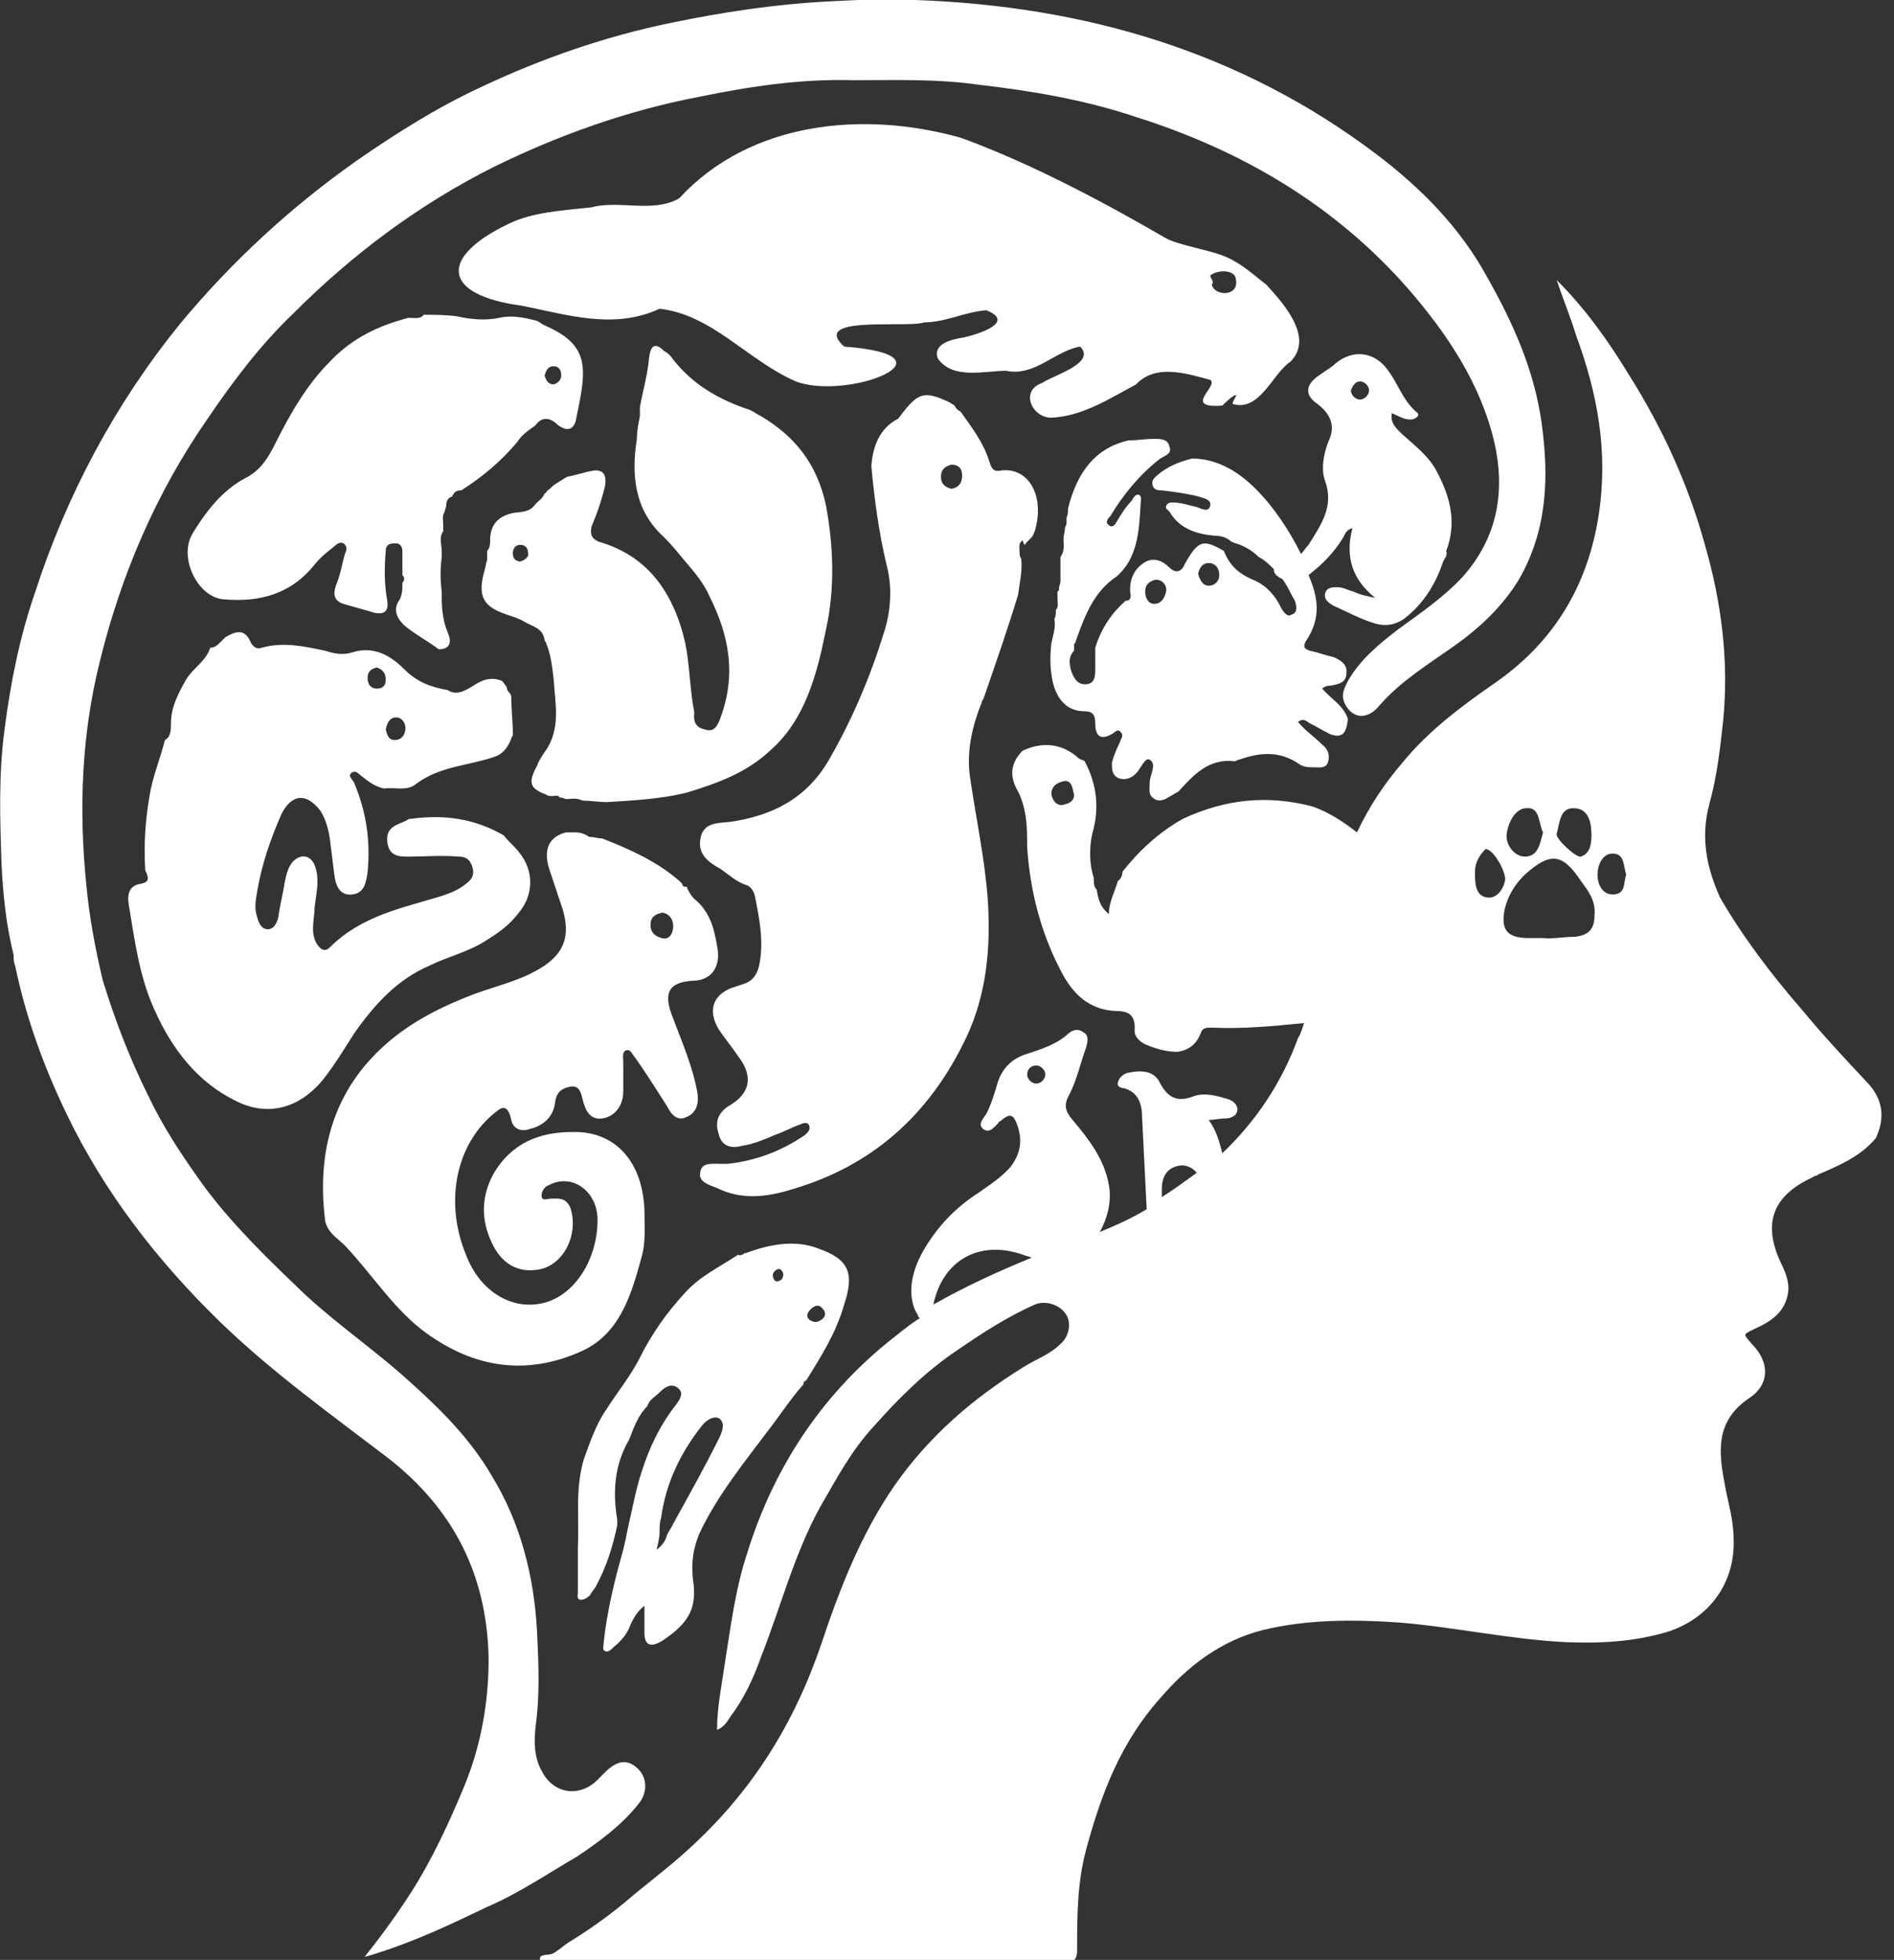<?xml version="1.0" encoding="UTF-8"?> <svg xmlns="http://www.w3.org/2000/svg" xmlns:xlink="http://www.w3.org/1999/xlink" version="1.1" id="Слой_1" x="0px" y="0px" viewBox="0 0 125.2 129.5" style="enable-background:new 0 0 125.2 129.5;" xml:space="preserve"><rect x="0" y="0" width="125.2" height="129.5" fill="#333333" stroke="none"/> <style type="text/css"> .st0{fill:#FFFFFF;} </style> <g> <path class="st0" d="M42.2,119.2c0.6-0.7,0.6-1.7,0-2.3c-0.7-0.7-1.4-0.6-2.2,0.2c-0.1,0.1-0.3,0.3-0.4,0.4c-1.2,1.3-3,1.1-3.8-0.5 c-0.5-0.9-0.5-1.9-0.4-2.9c0.3-2.1,0.2-4.2,0.1-6.3c-0.2-3.7-1.1-7.2-3-10.3c-1.4-2.4-3.3-4.3-5.3-6.1c-2.5-2.3-5.4-4.2-7.8-6.6 c-2.3-2.2-4.6-4.5-6.4-7.1c-1.2-1.7-2.3-3.4-3.2-5.3c-1.2-2.4-2.2-5-3-7.6c-0.5-2.1-0.9-4.2-1.1-6.4c-0.5-5-0.3-9.9,0.9-14.7 c1.4-5.7,3.7-11.1,7.1-16c1.7-2.5,3.5-4.9,5.7-7c3.9-3.9,8.3-7.2,13.3-9.7c4.3-2.1,8.8-3.7,13.5-4.6c3.4-0.7,6.8-1.2,10.2-1.1 c2.8,0,5.5-0.1,8.3,0.3c3.5,0.4,7,1,10.3,2.1c7,2.2,13.2,5.8,18.1,11.4c2.6,3,4.8,6.3,5.7,10.2c0.7,3.2,0.2,6.2-2.1,8.8 c-1.3,1.4-2.8,2.4-4.3,3.5c-1.3,1-2.5,2-3.3,3.4c-0.2,0.4-0.5,0.9-0.2,1.5c0.5,1,1.5,1.1,2.3,0.1c1.4-1.6,3.2-2.7,4.9-3.9 c1.7-1.2,3.2-2.6,4.3-4.4c1.9-3.3,2-6.8,1.5-10.4c-0.5-3.5-1.9-6.6-3.6-9.6c-1.8-3.3-4.4-5.9-7.3-8.1C82,3.4,71.7,0.4,60.5,0 c-2-0.1-3.9,0-5.9,0.1c-3.5,0.2-6.8,0.7-10.2,1.4C40,2.4,35.7,3.9,31.7,5.8c-2.8,1.3-5.5,3-8.1,4.8c-4.4,3.1-8.3,6.7-11.7,10.8 c-4.3,5.3-7.5,11.3-9.6,17.8c-1,2.9-1.6,5.9-2,9c-0.4,3-0.3,5.9-0.2,8.9c0.1,2,0.3,4,0.8,6c0,0.2,0,0.5,0.1,0.7 c0.7,3.4,1.9,6.7,3.4,9.8c2.5,5.2,6,9.7,10.1,13.7c3.4,3.3,7.3,6.1,11.1,9c4.4,3.4,6.6,7.8,6.7,13.3c0,2.9-0.5,5.7-1.6,8.4 c-1,2.4-2.1,4.8-3.5,7c-0.9,1.4-1.9,2.8-3.1,4.3c0.4-0.1,0.7-0.2,1-0.3c2.5-0.8,4.8-1.9,7.1-3c2.1-0.9,4-2.2,5.9-3.3 C39.6,121.7,41.1,120.6,42.2,119.2z"></path> <path class="st0" d="M67.8,35.9c0.1-0.1,0.1-0.1,0.2-0.2c0.1-0.1,0.1-0.1,0.2-0.2c0.1-0.1,0.1-0.2,0.2-0.4c0.7-2.3-0.4-4.3-2.3-4 c-0.5,0.1-0.6-0.3-0.7-0.6c-0.4-1.3-1.2-2.3-1.9-3.3c-0.2-0.1-0.3-0.2-0.4-0.4c-0.1-0.1-0.2-0.1-0.3-0.2c-1.7-0.8-2.1-0.7-3.3,0.9 c-0.1,0.1-0.1,0.2-0.2,0.2c-1.1,0.6-1.6,1.7-1.7,3.1c0.2,2.2,0.5,4.4,1,6.5c0.4,1.5,0.3,3.1-0.2,4.6c-0.9,2.9-2.1,5.7-3.6,8.3 s-3.8,3.7-6.5,4.1c-0.8,0.1-1.8,0-2,1.1s0.6,1.6,1.3,2c0.6,0.4,1.1,0.9,1.8,1.1c0.2,0.1,0.4,0.3,0.5,0.7c0.3,1.5,0.6,3,0.3,4.5 c-0.1,0.6-0.4,1.1-1,1.3c-0.3,0.1-0.6,0.2-0.9,0.3c-1.2,0.5-1.5,1.5-0.8,2.7c0.4,0.6,0.9,1.2,1.3,1.8c1,1.3,0.8,2.4-0.5,3.2 c-0.7,0.4-1.1,1-0.8,1.9c0.2,0.9,0.9,1,1.6,0.8c0.7-0.1,1.4-0.4,2.1-0.7c0.6-0.2,1.1-0.5,1.7-0.7c0.2-0.1,0.5-0.2,0.6,0.1 c0.1,0.3-0.2,0.5-0.3,0.6c-1.6,1.1-3.3,1.7-5.1,1.9c-0.2,0-0.4,0-0.5,0c-0.5,0-1.2-0.1-1.3,0.5c-0.2,0.7,0.6,0.9,1.1,1.1 c1.6,0.8,3.3,0.6,4.9,0.1c5.2-1.5,9.1-4.8,11.6-10.1c1.3-2.8,1.6-5.8,1.4-9c-0.2-2.8-0.8-5.5-1.2-8.3c-0.2-1.7,0.2-3.3,0.8-4.8 c0-0.1,0.1-0.2,0.1-0.2l0,0c0.8-2.3,1.6-4.6,2.3-6.9c0.1-0.8,0.3-1.6,0.2-2.4c-0.1-0.1-0.1-0.3-0.1-0.4c0-0.3-0.1-0.6,0.2-0.8 C67.7,36.1,67.8,36,67.8,35.9z M62.9,32.3c-0.4-0.1-0.7-0.3-0.7-0.8s0.3-0.7,0.7-0.8c0.4,0,0.7,0.2,0.7,0.7 C63.6,31.9,63.4,32.2,62.9,32.3z"></path> <path class="st0" d="M9.3,58.4c-0.7,0.1-0.9,0.6-0.8,1.3c0.4,2.4,0.7,4.8,1.7,7c1.2,2.7,2.9,4.8,5.3,6c2.1,1.1,4.2,0.6,5.8-1.3 c0.8-1,1.4-2,2.1-3.1c1.4-2,2.9-3.6,5-4.5c1.2-0.6,2.6-0.9,3.8-1.7c0.8-0.5,1.5-1,2.1-1.8c1-1.2,1-2.8,0-4c-0.3-0.4-0.7-0.7-1-1.1 c-1.9-1.1-3.9-1.4-6.1-1.1c-0.1,0-0.2,0-0.3,0.1c-0.6,0.3-1.4,0.4-1.3,1.4s0.8,1,1.4,1c1.1,0,2.2-0.1,3.3,0c0.4,0,0.7,0.1,0.9,0.6 c0.2,0.6,0,0.9-0.4,1.2c-0.5,0.4-1,0.6-1.6,0.8c-2.6,0.8-5.3,1.3-7.4,3.4c-0.3,0.3-0.6,0.2-0.9-0.3c-0.4-0.8-0.1-1.6-0.1-2.4 c0.1-0.8,0.3-1.6,0.1-2.4c-0.2-1-1-1.2-1.6-0.5c-0.3,0.4-0.4,0.9-0.5,1.4c-0.1,0.7-0.3,1.4-0.4,2.2c-0.1,0.4-0.3,0.8-0.7,0.8 c-0.4,0-0.6-0.4-0.7-0.8c-0.2-0.6-0.1-1.1,0-1.7c0.3-1.8,0.9-3.5,1.6-5.1c0.7-1.4,1.7-1.4,2.6-0.2c0.3,0.5,0.5,1.1,0.6,1.8 c0.1,0.8,0.2,1.6,0.3,2.4c0.1,0.8,0.4,1.4,1.2,1.3c0.8-0.1,0.9-0.8,1-1.5c0.2-2.1-0.1-4-0.9-5.9c-0.1-0.2-0.4-0.4-0.2-0.6 c0.2-0.2,0.4-0.1,0.6,0.1c0.5,0.4,1,0.8,1.6,0.9c0.7-0.1,1.5,0.2,2.1-0.3c1.6-1.2,3.5-1.2,5.2-1.8c0.6-0.2,0.9-0.7,1.1-1.2 c0-0.1,0.1-0.2,0.1-0.2c0-0.1,0-0.1,0-0.2c0-0.7-0.1-1.5-0.1-2.2c0-0.1,0-0.3-0.1-0.4c-0.1-0.1-0.2-0.2-0.2-0.4 c-0.1-0.1-0.2-0.3-0.3-0.4c-0.7-0.3-1.3-0.1-1.9,0.3c-0.5,0.3-1.1,0.7-1.7,0.3c-1.1-0.2-2-0.5-2.9-1.4c-1-1-2.1-1.5-3.4-1.1 c-0.6,0.2-1.2,0.1-1.8-0.1c-1.4-0.3-2.8-0.6-4.2-0.2c-0.3,0.1-0.5,0-0.7-0.3c-0.4-1-1-0.8-1.7-0.4c-0.1,0.1-0.2,0.2-0.3,0.3 c-0.2,0.2-0.4,0.4-0.7,0.4c-0.3,0.9-1.1,1.3-1.6,2.1c-0.5,0.9-1,1.8-1,2.9c0,0.4,0,0.9-0.4,1.1c-0.3,1.2-0.8,2.4-1,3.6 c-0.3,1.7-0.4,3.3-0.3,5C9.9,58.1,9.8,58.3,9.3,58.4z M26.2,47.4c0.3,0,0.6,0.3,0.6,0.7c0,0.5-0.3,0.8-0.7,0.8 c-0.4,0-0.5-0.3-0.6-0.7C25.6,47.7,25.8,47.4,26.2,47.4z M24.9,44.1c0.3,0.1,0.6,0.3,0.6,0.8s-0.3,0.6-0.6,0.6 c-0.4,0-0.6-0.3-0.6-0.7C24.3,44.3,24.6,44.2,24.9,44.1z"></path> <path class="st0" d="M40,32.1c0.1-0.7-0.1-1.1-0.8-1c-0.6,0.1-1.1,0.3-1.7,0.4c-0.2,0.1-0.3,0.2-0.5,0.3c-0.1,0.1-0.2,0.1-0.3,0.2 c-0.2,0.1-0.3,0.3-0.5,0.4c-0.1,0.1-0.1,0.2-0.2,0.2c-0.1,0.3-0.4,0.5-0.6,0.7c-0.4,0.6-1,0.5-1.5,0.6c-0.9,0.2-1.5,0.7-1.5,1.8 c0,0.2,0,0.5-0.2,0.7c0,0.2,0,0.4,0,0.6c-0.1,0.3-0.1,0.5-0.2,0.8c-0.4,1.5-0.1,2.2,1.2,2.7c0.5,0.2,1,0.3,1.5,0.6s1.2,0.4,1.3,1.2 l0,0c0,0.1,0.1,0.1,0.1,0.2c0.3,0.7,0.4,1.5,0.5,2.4c0.1,1.6,0.5,3.3-0.6,4.8c-0.2,0.3-0.4,0.6-0.5,0.9c-0.6,1.1-0.5,1.5,0.6,1.9 c0.1,0.1,0.3,0.1,0.4,0.1c0.2,0,0.4-0.1,0.5,0.1c0.1,0,0.2,0,0.4,0.1c0.4,0,0.7-0.1,1.1,0.1c0.5,0,1.1,0.1,1.6,0.1 c1.7-0.1,3.5-0.2,5.2-0.6c2-0.6,4-1.3,5.6-2.8c2.3-2,3.1-5,3.7-8c0.6-2.7,0.5-5.5,0-8.2c-0.6-2.8-2.1-4.6-4.3-5.9 c-0.2-0.1-0.5-0.3-0.7-0.4c-2.1-0.7-3.9-1.7-5.3-3.6c-0.1-0.1-0.2-0.2-0.4-0.3c-0.6-0.6-0.9-0.4-1,0.5c-0.1,1.1-0.4,2.1-0.6,3.2 c0,0.1,0,0.1,0,0.2s0,0.3,0,0.4c-0.1,0.5-0.2,1-0.2,1.5c-0.4,2.5-0.1,4.8,1.8,6.5c0.5,0.5,0.9,1,1.4,1.6c0.6,0.7,1.2,1.4,1.6,2.3 c1.3,2.6,1.8,5.2,0.7,8.1c-0.2,0.5-0.4,0.9-1,0.7c-0.5-0.1-0.8-0.4-0.7-1.1c-0.3-1.5-0.3-3.1-0.6-4.6c-0.8-3.5-2.6-5.8-5.7-6.7 c-0.5-0.2-0.6-0.5-0.5-1C39.6,33.6,39.8,32.9,40,32.1z M34.4,37.1c-0.3,0-0.5-0.2-0.5-0.5c0-0.4,0.2-0.6,0.5-0.6s0.5,0.2,0.5,0.5 C35,36.8,34.7,37,34.4,37.1z"></path> <path class="st0" d="M22.8,82.3c1.8,1.9,3.3,4.3,5.4,5.8c3.2,2.3,6.6,2.8,10.2,1.2c2.5-1.1,3.3-3.6,4-6.2c0.3-1,0.2-2,0.2-3.1 c-0.1-3.2-1.9-5.3-4.8-5.2c-2.1,0-4,0.7-5.2,2.8c-0.8,1.5-0.8,3-0.1,4.5c0.6,1.3,1.6,2,3,1.8c1.7-0.2,2.8-2.3,2.2-4.1 c-0.3-0.7-0.8-0.6-1.3-0.6c-0.2,0-0.6,0.2-0.6-0.2c0-0.3,0.2-0.6,0.5-0.7c1.5-0.8,3.2,0.4,3.2,2.3c0,2.6-1.5,5-3.6,5.5 s-4.2-0.8-5.1-3.2c-1.4-3.4-0.7-7.1,1.7-9.2c0.5-0.4,1-1,1.3,0.3c0.1,0.6,0.7,0.8,1.2,0.6c0.9-0.2,1.6-0.8,1.7-1.8 c0.1-0.7,0.5-0.9,1-1c0.6-0.1,0.7,0.4,0.8,0.8c0.2,0.8,0.5,1.4,1.3,1.3s1.4-0.8,1.4-1.8c0-0.6,0-1.2,0-1.9c0-0.3-0.1-0.7,0.2-0.8 c0.3-0.1,0.4,0.3,0.6,0.5c0.7,1,1.4,2.1,2.1,3.2c0.3,0.6,0.7,1,1.3,0.7c0.7-0.3,0.8-1,0.7-1.6c-0.3-1.7-1-3.3-1.6-4.9 c-0.7-1.7-0.3-2.4,1.3-2.5c1.2,0,1.9-0.9,1.6-2.3c-0.2-1.2-0.5-2.3-1.5-3.1c-0.2-0.2-0.4-0.5-0.5-0.8c-0.1,0-0.3,0-0.3-0.2 c-0.1-0.1-0.2-0.2-0.2-0.2c-1.5-1.3-3.3-2.1-5.1-2.8c-0.3,0-0.5-0.1-0.8-0.1c-0.1,0-0.2-0.1-0.2-0.1C38.4,55,38.2,55,38,55 s-0.4,0-0.6,0c-1.1,0.3-1.5,1.1-1.1,2.4c0.3,0.9,0.6,1.8,0.9,2.7c0.5,1.7,0.1,2.8-1.2,3.7c-1.5,1-3.1,1.3-4.7,1.9 c-2.1,0.8-4.1,1.8-5.8,3.3c-3.4,3-4.6,7-4,11.7C21.7,81.5,22.3,81.8,22.8,82.3z M43.8,60.3c0.5,0.1,0.7,0.5,0.7,0.9 s-0.2,0.9-0.7,0.8c-0.4-0.1-0.8-0.3-0.8-0.9C43,60.6,43.3,60.4,43.8,60.3z"></path> <path class="st0" d="M51.1,94.1c0.6-0.8,1.2-1.7,1.9-2.5l0.1-0.1c0-0.1,0-0.2,0.2-0.3c1-1.6,2-3.2,2.5-5c0.7-2.1,0.3-3-1.7-3.7 c-1.5-0.6-3.2-0.3-4.8,0.3c-0.1,0-0.1,0-0.2,0.1c-0.1,0-0.2,0.1-0.3,0l0,0c-1.2,0.8-2.5,1.4-3.5,2.5c-1.2,1.3-2.2,2.7-3,4.3 c-0.6,1.2-1.5,2.3-2.2,3.4c-0.7,1-1.1,2.2-1.5,3.3c-0.6,2-0.3,3.9-0.4,5.8c0,1,0,2,0,3c0,0.2-0.1,0.5,0.2,0.5 c0.2,0,0.4-0.1,0.6-0.3c0.1-0.2,0.3-0.4,0.4-0.6c0.7-1.3,1.1-2.6,1.4-4c0-0.1,0-0.1,0-0.2s0-0.1,0-0.2c-0.3-1.8-0.2-3.6,0.8-5.3 c0.3-0.8,0.6-1.6,1.2-2.2c0.1-0.4,0.5-0.6,0.8-0.9c0.4-0.4,0.8-0.6,1.2-0.3c0.4,0.3,0.2,0.7-0.1,1.1c-1.1,1.4-1.8,2.9-2.3,4.5 c-0.3,0.9-0.5,1.9-0.7,2.8c-0.2,0.8-0.3,1.5-0.5,2.3c-0.6,2.1-1.1,4.2-1.3,6.2c0,0.2-0.1,0.4,0.1,0.5c0.2,0.1,0.4-0.1,0.6-0.3 c0.5-0.4,0.9-0.9,1.1-1.5c0.2-0.4,0.4-0.8,0.9-1.2c0,0.7,0,1.3,0,1.8c0,0.8,0.4,1,1.2,0.5c1.8-1.2,2.3-2.2,2-4.1 c-0.1-1,0-1.9,0.4-2.9C47.4,98.8,49.3,96.5,51.1,94.1z M53.6,86.5c0.3-0.3,0.6-0.3,0.8,0c0.2,0.2,0.2,0.5-0.1,0.7s-0.5,0.2-0.8,0 C53.3,87,53.3,86.8,53.6,86.5z M51.2,84c0.2-0.2,0.4-0.2,0.5,0c0.1,0.1,0.1,0.3,0,0.5c-0.2,0.2-0.4,0.2-0.5,0.1 C51,84.3,51.1,84.1,51.2,84z M44.6,100.5c0,0.1-0.1,0.1-0.1,0.2c-0.1,0.2-0.3,0.5-0.4,0.7c-0.1,0.4-0.3,0.7-0.7,1 c0.1-0.4,0.2-0.8,0.2-1.2c0-0.3,0-0.6,0.1-0.9c0.3-2.2,1.2-4.2,2.7-6.1c0.5-0.6,1.1-0.7,1.3-0.3c0.2,0.3,0,0.8-0.2,1.2 C46.6,96.9,45.6,98.7,44.6,100.5z"></path> <path class="st0" d="M36,21.5c-0.2-0.1-0.3-0.2-0.5-0.3C34.7,21,33.9,20.8,33,21c-0.9,0.2-1.9,0.1-2.8-0.1 c-0.7-0.1-1.5-0.1-2.2-0.1c-0.2,0.3-0.6,0.2-1,0.2c-1.9,0.5-3.7,1.3-5.2,2.9c-1.5,1.5-2.6,3.4-3.6,5.4c-0.5,1-1,1.8-2,2.3 c-1.5,0.8-2.6,2.2-3.5,3.7c-0.9,1.6,0.4,4.2,2.1,4.3c2.3,0.2,4.4-0.3,6-2.3c0.4-0.5,0.8-0.8,1.3-1.2c0.2-0.2,0.4-0.3,0.6-0.2 c0.3,0.2,0.2,0.5,0.1,0.7c-0.2,0.7-0.3,1.4-0.6,2.1c-0.2,0.6-0.1,1,0.5,1.2c0.7,0.2,1.4,0.4,2.1,0.6c0.6,0.1,0.9-0.1,0.8-0.8 c-0.2-1.1-0.2-2.2-0.1-3.3c0-0.5,0.4-0.5,0.7-0.5c0.2,0,0.4,0.2,0.4,0.5s0,0.7,0,1c0,0.2,0,0.4,0,0.6c0.2,0.2,0.1,0.4,0,0.5 c0,0.5,0,0.9-0.3,1.3c-0.3,0.6,0,1.1,0.4,1.5c0.7,0.6,1.5,1,2.3,1.6c0.7,0,0.9-0.4,0.6-1.1c-0.3-0.7-0.4-1.5-0.4-2.3 c0-0.1,0-0.3,0-0.4c-0.1-0.8-0.1-1.5,0-2.3c0-0.1,0-0.3,0-0.4c0-0.4-0.2-0.9,0.1-1.3c0-0.1,0-0.3,0-0.4c0-0.3-0.1-0.6,0.1-0.9 c0-0.1,0.1-0.3,0.1-0.4c0-0.3,0.1-0.5,0.4-0.6l0,0c0.1-0.3,0.3-0.4,0.6-0.4l0,0c1.4-0.9,2.6-1.9,3.7-3.2c0.3-0.5,0.8-0.8,1.2-1.1 c0.5-0.7,1.1-0.4,1.5,0c0.7,0.5,1.1,0.2,1.2-0.5C38.8,24.3,39,22.8,36,21.5z M36.6,25.4c-0.3,0-0.5-0.2-0.6-0.6 c0.1-0.3,0.2-0.6,0.6-0.6c0.3,0,0.5,0.2,0.5,0.6C37.1,25.1,36.9,25.3,36.6,25.4z"></path> <path class="st0" d="M86.6,47.8c0.4,0.2,0.9,0.5,1.3,0.7c0.8,0.3,1.1,0,1.2-1c-0.3-0.9-1.1-1.3-1.7-2c0.2-0.2,0.5-0.2,0.6-0.2 c0.5-0.1,1-0.2,1-0.8c0.1-0.6-0.4-0.9-0.9-1.1c-0.5-0.1-1-0.3-1.5-0.4c-0.3-0.1-0.5-0.2-0.3-0.6c1.1-1.6,0.8-3,0.2-4.4 c0.9-0.7,1.7-1.5,2.3-2.5c0.1-0.2,0.2-0.5,0.6-0.6c-0.5,1.9,0,3.4,1.5,4.6c-0.5-0.1-1-0.2-1.4-0.4c-0.4-0.1-0.7-0.3-1.1-0.3 c-0.3,0-0.7,0-0.8,0.4c-0.1,0.4,0.2,0.6,0.5,0.8c0.9,0.4,1.8,0.9,2.8,1.2c0.7,0.2,1.3,0.1,1.9-0.3c1.3-1,2.1-2.3,2.6-3.8 c0.1-0.2,0.3-0.4,0.2-0.7l0,0c0.7-1.8,0.3-3.5-0.6-5.2c-0.5-1-1.4-1.7-2.3-2.5c-0.4-0.4-0.8-0.7-0.7-1.4c0.5,0.2,0.9,0.5,1.4,0.4 c0.3-0.1,0.5-0.3,0.2-0.5c-0.9-0.8-1.2-1.9-1.9-2.8c-0.9-1.2-2.3-1.3-3.4-0.4c-0.3,0.3-0.7,0.5-1.1,0.8c-0.9,0.6-1,1.3-0.1,1.9 c0.9,0.7,1.2,1.5,0.7,2.5c-0.3,0.8-0.5,1.8-0.2,2.6c0.6,1.7-0.3,2.9-1.1,4.2c-0.2,0.2-0.3,0.4-0.5,0.6c-0.8-1.6-1.8-3.1-3-4.3 s-2.6-2-4.2-2c-0.8,0.2-1.6,0.5-2.3,1.1c-0.2,0.2-0.4,0.3-0.3,0.7c0.1,0.3,0.4,0.3,0.6,0.3c0.8,0.1,1.6,0.2,2.4,0.4 c0.3,0.1,0.9,0.2,0.8,0.6c-0.1,0.5-0.6,0.2-0.9,0.1c-0.5-0.1-1-0.3-1.6-0.3c-0.1,0-0.3,0-0.4,0.2s0.1,0.3,0.2,0.4 c0.7,1.2,1.9,1.5,3,1.6c0.4,0,0.8,0.1,1.1,0.4c0.1,0,0.2,0.1,0.3,0.1c0.6,0.2,1.1,0.5,1.5,0.9c0.4,0.2,0.7,0.5,1,0.8 c0,0.2,0.1,0.4,0.3,0.5c0.1,0.1,0.2,0.1,0.3,0.2c0.3,0.4,0.5,0.9,0.8,1.4c0.1,0.3,0.2,0.8-0.2,0.9c-0.3,0.2-0.5-0.1-0.7-0.4 c-0.4-0.9-1.1-1.6-1.9-1.9c-0.9-0.4-1.5-0.9-1.9-1.9c-1.4-0.8-1.7-0.7-2.6,0.9c-0.2,0.5-0.6,0.6-1,0.2c-0.5-0.5-1.1-0.7-1.7-0.3 s-0.9,1-0.9,1.8c0,0.2,0.2,0.7-0.3,0.7c-0.9,0.8-1.6,1.8-2,3.1c0,0.5,0,0.9,0,1.4c0,0.4,0,0.9-0.5,1c-0.6,0.1-0.9-0.3-1.1-0.9 c-0.1-0.4-0.2-0.9,0.2-1.3c0-0.1,0-0.3,0-0.4c0-0.1,0.1-0.1,0.1-0.2c0.6-1.7,1.2-3.3,2.7-4.3c1.4-1.2,1.5-3,1.6-4.8 c0-0.2,0.1-0.5-0.1-0.6s-0.4,0.2-0.5,0.4c-0.4,0.4-0.7,0.9-1,1.4c-0.1,0.2-0.3,0.4-0.5,0.2c-0.3-0.2,0-0.5,0.1-0.6 c0.9-1.5,2-2.8,3.3-3.8c0.3-0.2,0.8-0.3,0.6-0.8c-0.1-0.5-0.6-0.5-1-0.5c-0.6,0-1.1,0.1-1.7,0.1c-2.2,0.5-3.4,2.1-4,4.5 c0,0.2,0,0.4-0.1,0.6c0,0.1,0,0.3,0,0.4c0,0.1-0.1,0.2-0.1,0.3c0,0.2-0.1,0.5-0.1,0.7c0,0.4,0.1,0.8-0.2,1.2c0,0.5,0,1,0,1.4 c0,0.1,0,0.1,0,0.2c0,0.2-0.1,0.3-0.1,0.5V39l-0.1,0.1c0,0.1,0,0.3,0,0.4c0,0.3,0.1,0.6-0.1,0.8c0,0.2,0,0.4-0.1,0.6 c0.1,0.6-0.1,1.1-0.2,1.6c-0.1,0.9-0.1,1.7,0.1,2.6c0.3,1.2,1,1.9,2.1,1.9c0.5,0,0.7,0.2,0.7,0.8c0,0.9,0.4,1.1,1.1,0.7 c0.2-0.1,0.4-0.4,0.6-0.1c0.2,0.2,0,0.4-0.1,0.7c-0.2,0.4-0.4,0.9-0.5,1.3c0,0.4,0,0.8,0.4,1c0.5,0.2,0.9,0,1.2-0.3 c0.3-0.3,0.6-1.1,0.9-0.9c0.5,0.3,0,1,0,1.5c0,0.4-0.1,0.8,0.2,1c0.3,0.3,0.7,0.2,1,0c0.2-0.1,0.5-0.3,0.7-0.4c1-1.1,2-2.2,3.7-2 c0.1,0,0.2-0.1,0.3-0.1c1.4-0.5,2.7-0.6,4,0.3c0.3,0.2,0.6,0.2,1,0.2c0.3,0,0.8,0.1,0.9-0.4c0.1-0.4,0-0.8-0.4-1.1 c-0.5-0.5-1.1-0.9-1.6-1.5C86.2,47.4,86.4,47.7,86.6,47.8z M89.9,25.2c0.3,0,0.6,0.3,0.6,0.6c0,0.3-0.3,0.6-0.6,0.6 c-0.3,0-0.6-0.3-0.6-0.6C89.4,25.5,89.6,25.2,89.9,25.2z M76.3,39.9c-0.4,0-0.6-0.4-0.6-0.8c0-0.5,0.3-0.7,0.7-0.8 c0.4,0,0.7,0.3,0.7,0.7C77,39.6,76.7,39.9,76.3,39.9z M79.9,38.7c-0.4,0-0.6-0.4-0.7-0.8c0.1-0.4,0.3-0.7,0.7-0.7 c0.4,0,0.7,0.3,0.7,0.8C80.6,38.4,80.3,38.7,79.9,38.7z"></path> <path class="st0" d="M123.5,71.6c-1.5-1.6-3-3.2-4.4-4.9c-2-2.3-3.9-4.8-5.4-7.4c-0.9-2-1.3-4-0.7-6.2c0.5-1.8,0.7-3.6,0.9-5.4 c0.4-4-0.1-7.9-1.2-11.7c-1.1-4-2.8-7.7-5-11.2c-1.4-2.3-2.9-4.4-4.8-6.3l0,0c0.4,1.2,0.9,2.4,1.3,3.7c1.4,3.8,2.1,7.6,1.5,11.7 c-0.7,4.7-2.9,8.4-6.7,11.1c-2.3,1.6-4.5,3.2-6.3,5.4c-1.2,1.4-2.2,2.9-3,4.6c-0.9-0.7-1.8-1.3-2.9-1.7c-3-0.8-5.8-0.5-8.6,0.8 c-1.6,0.9-2.9,2.1-4,3.5c0,0.2-0.1,0.5-0.3,0.6l0,0c-0.2,0.7-0.6,1.4-0.6,2.2c-0.6-0.5-0.7-1-0.8-1.6l0,0c-0.2-0.2-0.2-0.5-0.2-0.8 c-0.3-0.9-0.3-2-0.1-2.9c0.5-1.7,0.3-3.3-0.5-4.8c-0.1-0.1-0.3-0.1-0.4-0.2c-1.1-1-2.4-1.1-3.7-0.5c-0.8,0.8-0.9,1.7-0.3,2.7 c0.6,1.2,0.6,2.5,0.6,3.7c0.2,2.9,0.9,5.6,2.2,8.1c0.8,1.6,1.9,2.6,3.6,2.7c0.7,0,1.4,0.1,1.3,1.3c0,0.4,0.3,0.7,0.7,0.9 c0.7,0.3,1.4,0.5,2.1,0.5c0.8-0.1,1.3-0.5,1.6-1.3c0.1-0.3,0.4-0.3,0.7-0.3c2,0.1,4.1-0.1,6.1-0.3c-0.1,0.3-0.2,0.7-0.4,1 c-1.1,3-2.8,5.5-5,7.6c-0.2-0.8-0.4-1.5-0.9-2.2c0.4,0,0.7-0.1,1.1-0.1s0.8-0.2,0.8-0.6c0-0.3-0.3-0.6-0.7-0.7 c-0.7-0.2-1.4-0.4-2.1-0.2c-1,0.4-1.7,0.3-2.3-0.8c-0.4-0.9-1.3-0.9-2.2-0.7c-0.3,0.1-0.5,0.3-0.6,0.6c-0.1,0.3,0.2,0.4,0.4,0.4 c1,0.3,1.2,1.1,1.2,2c0.1,2,0.2,4,0.3,6c-1,0.6-2.1,1.1-3.1,1.5c0.5-0.9,0.8-2,0.6-3.1c-0.3-1.7-1.3-3-2.4-4.3 c-0.5-0.6-0.6-1-0.2-1.7c0.5-1,0.7-2,1.1-3.1c0.1-0.4,0.2-0.8-0.2-1c-0.4-0.3-0.8-0.1-1.1,0.2c-0.7,0.6-1.6,0.9-2.5,1.2 c-1.1,0.3-1.8,1-2.1,2.1c-0.2,0.7-0.4,1.3-0.7,1.9c-0.2,0.3-0.6,0.7-0.2,1s0.7-0.1,1-0.4c0,0,0-0.1,0.1-0.1 c0.7-0.6,0.9-0.5,1.2,0.4c0.3,1,0.1,1.8-0.5,2.6c-0.6,0.7-1.4,1.2-2.1,1.7c-1.4,0.9-2.5,2-3.4,3.4s-1.4,3-0.8,4.4 c0.2,0.3,0.2,0.4,0.2,0.4l0.1,0.1c-0.5,0.3-1,0.7-1.5,1.1c-4.8,3.7-8.1,8.6-9.9,14.4c-0.8,2.4-1.1,4.9-1.5,7.4 c-0.2,1.4-0.5,2.8-0.5,4.3c0.5-0.2,0.7-0.6,0.9-0.9c0.9-1.2,1.5-2.5,2-3.9c1.3-3.3,2.2-6.8,3.9-9.9c1.1-1.9,2.1-3.8,3.6-5.4 c1.6-1.8,3.4-3.6,5.5-5c1.6-1.1,3.3-2.2,5.1-3c0.7-0.3,1.7,0,2.1,0.7c0.3,0.5,0.2,1.4-0.4,1.9c-0.7,0.7-1.6,1-2.4,1.5 c-3.4,2.1-6.3,4.6-8.6,7.9c-2.2,3.2-3.6,6.8-4.8,10.4c-1.8,5.3-4.6,9.8-8.8,13.6c-1.3,1.2-2.8,2.3-4.2,3.5c-1.2,1-2.5,1.9-3.8,2.7 c-0.3,0.2-0.6,0.5-1,0.7c-0.3,0.1-0.9,0-0.8,0.4c0.1,0.4,0.6,0.2,0.9,0.2c11.3,0,22.6,0,33.8,0c0.6,0,0.8-0.3,0.8-0.8 c0-2.2,0-4.5,0.6-6.7c1-3.7,2.3-7.1,4.9-10c1.8-2.1,4-3.8,6.8-4.5c2.9-0.7,5.9-0.7,8.9-0.5c3.7,0.3,7.3,1.1,11,1.3 c2.3,0.1,4.6,0,6.9-0.7c2.7-0.9,4.4-3.2,4.3-6.1c0-1.3-0.4-2.5-0.6-3.7c-0.4-2.1-0.6-4.1,1.6-5.6c1.4-0.9,1.4-2.4,0.2-3.6 c-0.6-0.7-0.6-0.6,0.2-1c1.1-0.5,2-1.1,2.2-2.4c0.1-0.7-0.2-1.4-0.5-2c-1.2-2.6-0.5-4.4,2.1-5.6c0.1-0.1,0.3-0.1,0.4-0.2 c1.4-0.6,2.8-1.2,3.8-2.4C124.6,73.9,124.5,72.7,123.5,71.6z M70.2,53.2c-0.4,0-0.6-0.3-0.7-0.7c0-0.6,0.4-0.8,0.9-0.9 c0.5,0,0.5,0.6,0.6,0.9C71,53,70.6,53.1,70.2,53.2z M68.5,70.4c0.3,0,0.6,0.3,0.6,0.6c0,0.3-0.3,0.6-0.6,0.6 c-0.3,0-0.6-0.3-0.6-0.6C67.9,70.6,68.2,70.4,68.5,70.4z M61.7,86.2c0.6-2.9,3-4.3,5.9-3.3c0.2,0.1,0.4,0.1,0.6,0.2 C66,84,63.8,85,61.7,86.2z M76.8,79.1c0-0.2,0-0.4,0-0.5c0-0.8,0.3-1.5,1.3-1.6c0.4,0,0.8,0.2,1,0.5C78.4,78,77.6,78.6,76.8,79.1z M104,53.4c1,0,1.2,0.9,1.2,1.8c0,0.6-0.1,1.2-0.7,1.4c-0.3,0.1-1.7-1.2-1.6-1.5C103.1,54.4,103.1,53.4,104,53.4z M100.9,53.4 c0.9-0.1,0.8,1,1.1,1.6c-0.2,0.7-0.3,1.6-1.2,1.6c-0.7,0-1.3-0.8-1.2-1.5C99.7,54.3,100.2,53.4,100.9,53.4z M98.3,59.3 c-0.8-0.1-0.8-1-0.8-1.7c0-0.6,0.3-1.1,0.7-1.5c0.5,0,1.3,1.4,1.3,2C99.4,58.8,98.9,59.4,98.3,59.3z M104.1,61.9 c-0.6,0-1.2,0.1-1.7,0.1l0,0h-0.1c-1.1-0.1-2.7,0.3-2.9-1c-0.1-1.1,0.5-2.4,1.5-3.3c1.6-1.4,2.4-1.3,3.6,0.5c0.5,0.7,1,1.3,0.9,2.3 C105.4,61.4,105,61.8,104.1,61.9z M106.6,59.1c-0.7,0-1-0.7-1-1.3s0.3-1.4,1-1.4c0.8,0,0.7,0.8,0.9,1.4 C107.3,58.3,107.5,59.1,106.6,59.1z"></path> <path class="st0" d="M75.1,25.4c1.3-1.4,3.4-0.7,4.9-0.3c0.6,0.4-1.9,1.9,0.8,1.7c0.1-0.1,0.7-0.7,0.9-0.7c0.1,0-0.3,0.5-0.2,0.6 c1.8,0.5,2.6-2,3.8-2.8c1.6-1.6-0.5-3.9-1.6-5.1c-0.8-0.6-1.5-1.3-2.6-1.8s-3.3-0.8-4.1-1.3c-0.9-0.5-7.4-4.4-13.5-6.6 c-6.4-1.8-13.9-1.1-18.6,4c-1.7,1-4,0.1-5.8,0.6c-1.8,0.2-3.9,0.3-5.5,1.1c-4.6,2.2-4.4,4.7,0.9,5.4c3,0.6,6.1,1.6,9.1,0.2 c3.5,0.4,5.8,3.4,9,4.8c3.4,1.3,11.1-1.7,3.2-2.3c-2.3-2.1,4.2-1.2,5.3-1.6c1.4,0,2.7-0.7,4.1-0.8c2,0.8-0.6,1.6-1.5,1.8 c-0.7,0.1-2.1,0.4-1.7,1.4c1,1.4,3.1,0.8,4.5,0.8c1.9,0.4,3.2-1.3,4.9-1.6c1.1,1.1-1.8,1.9-2.5,2.4c-1.5,0.5-0.7,2.3,0.6,2.3 C71.6,27.5,73.4,26.3,75.1,25.4z M81.7,18.5c0.2,1.1-1.4,1.1-1.6,0.3c0.2-0.2-0.1-0.4-0.1-0.6C80.5,17.8,81.7,17.8,81.7,18.5z"></path> </g> </svg> 